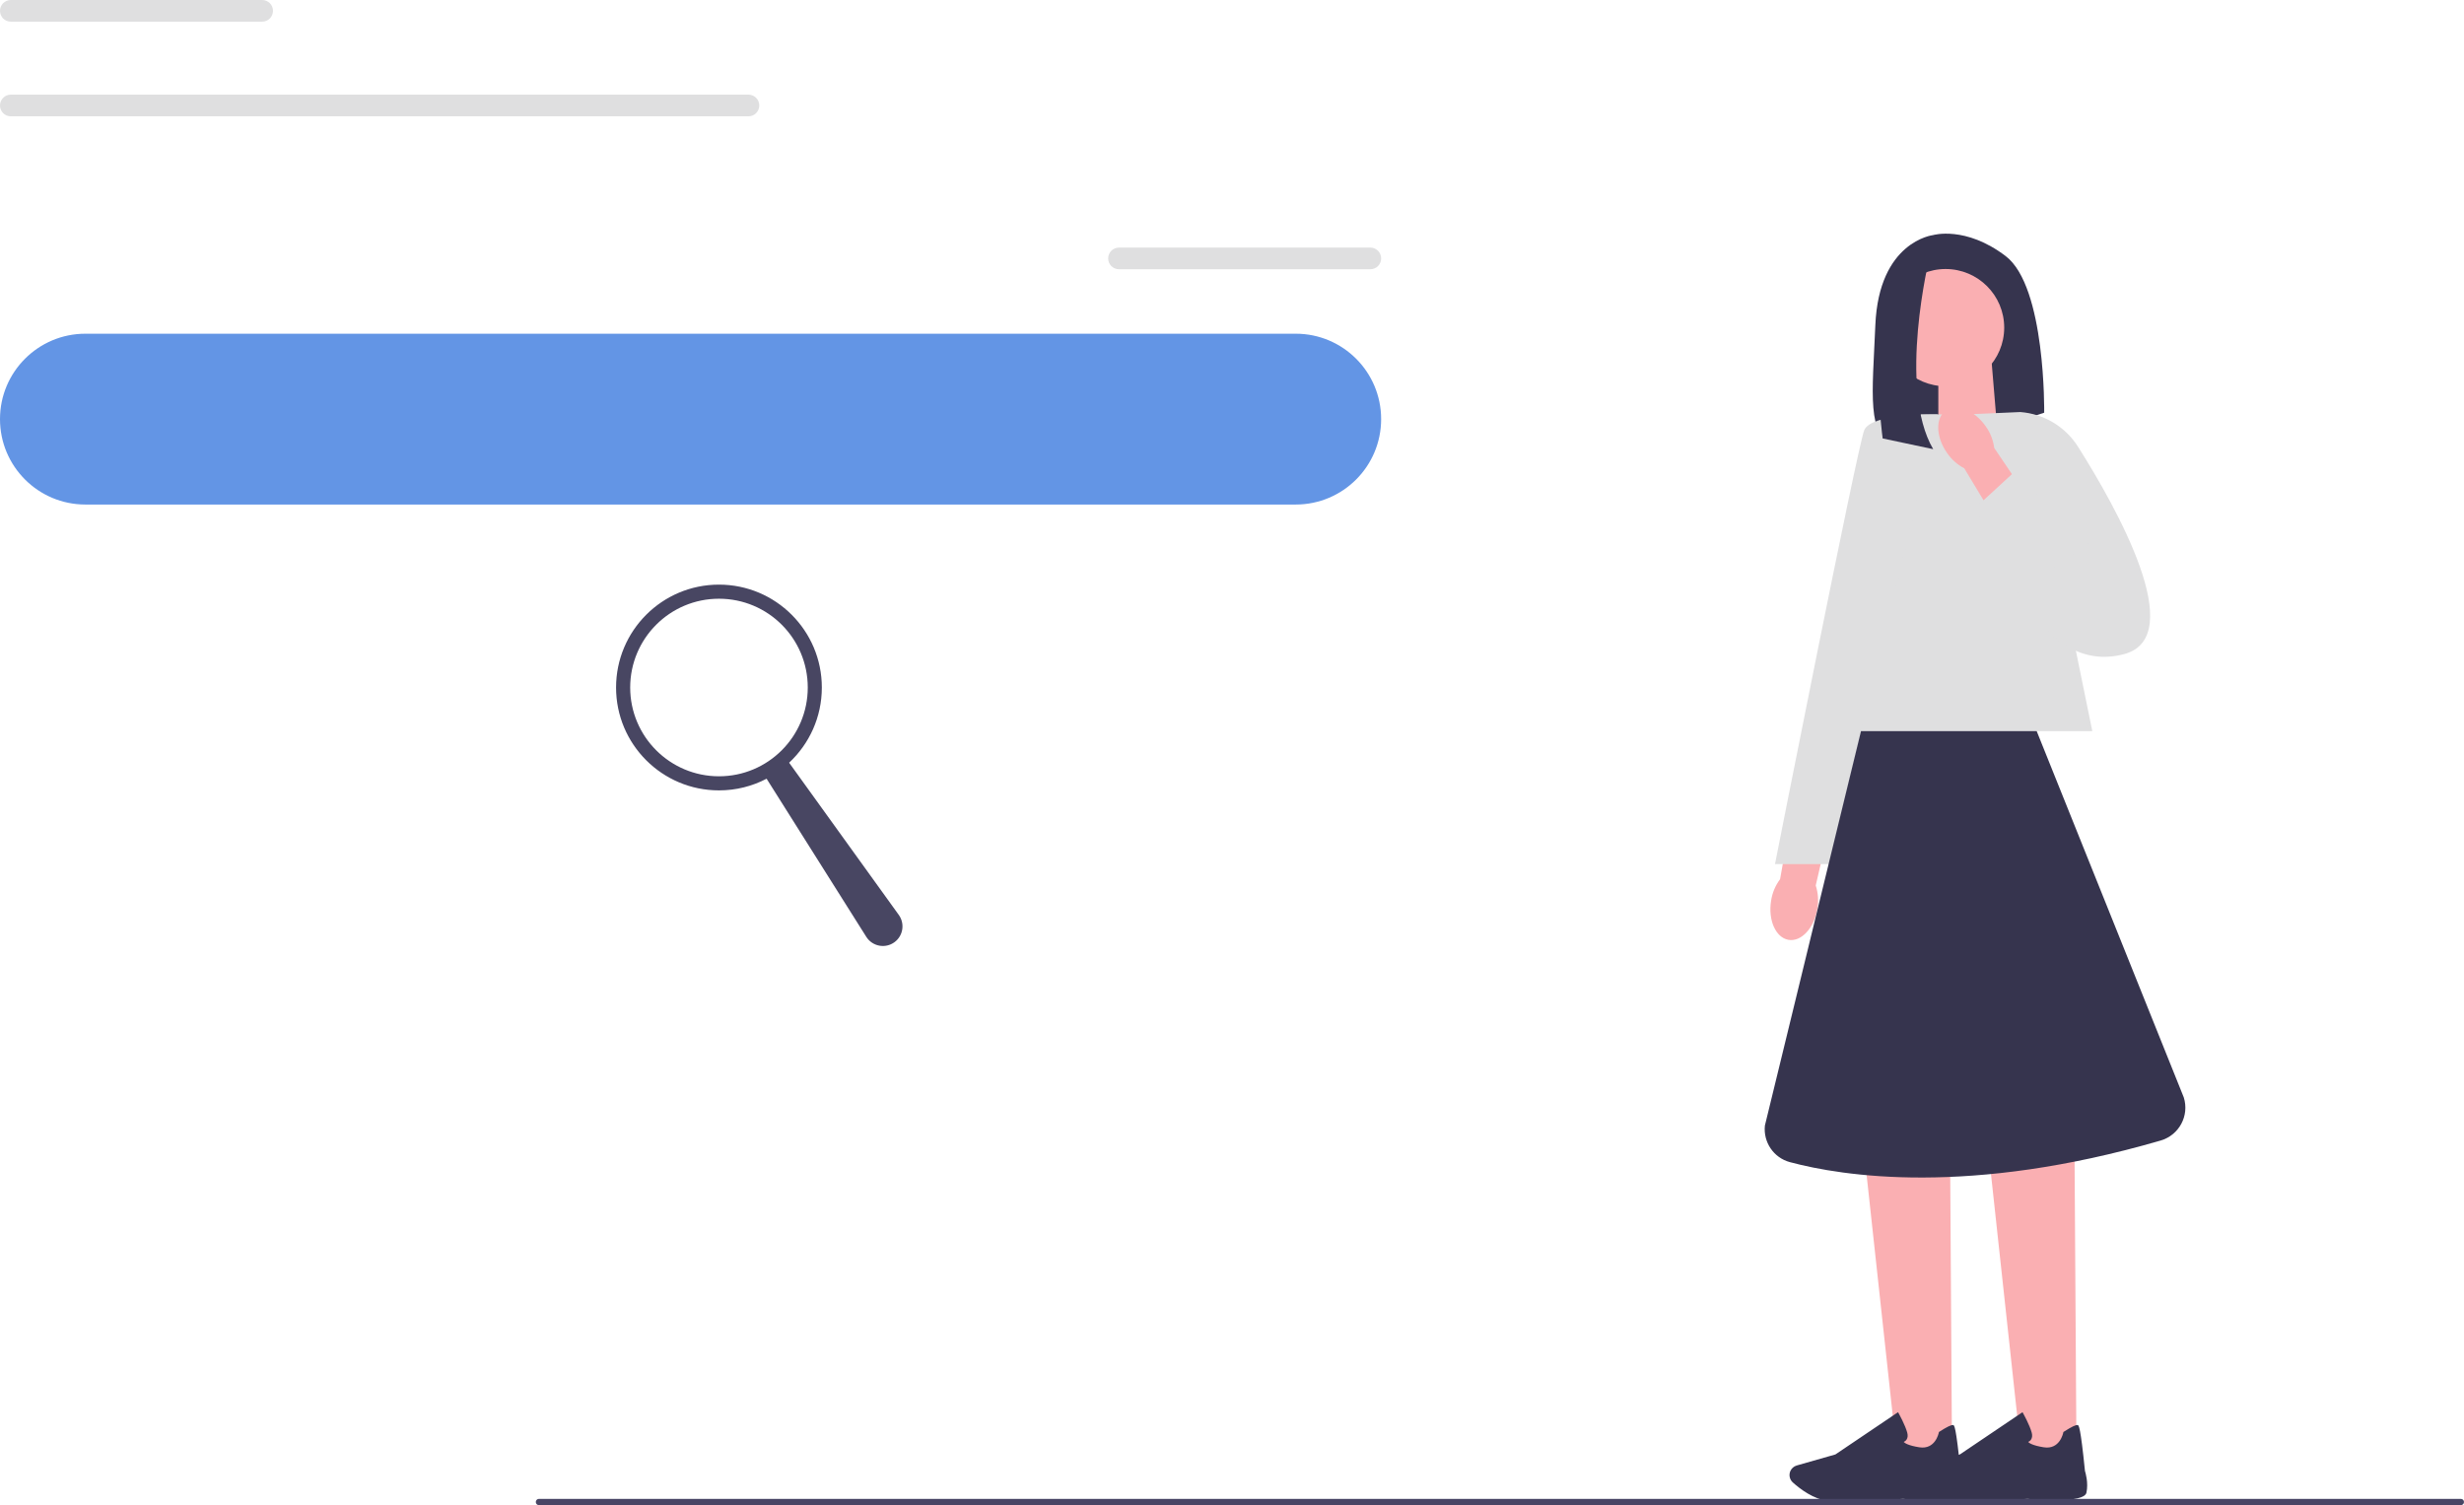 <svg xmlns="http://www.w3.org/2000/svg" xmlns:xlink="http://www.w3.org/1999/xlink" width="934.98" height="571.14" viewBox="0 0 934.98 571.14"><path d="m733.52,89.21s-20.58,2.32-21.91,34.19c-1.11,26.56-3.37,41.36,7.44,46.9,3.86,1.98,8.4,2.15,12.53.8l44.1-14.5s.66-47.8-14.61-59.42-27.55-7.97-27.55-7.97h0Z" fill="#36344e" stroke-width="0"/><polygon points="757.83 162.46 735.51 169.8 735.51 137.67 755.76 137.67 757.83 162.46" fill="#faafb2" stroke-width="0"/><path id="uuid-ea0a1472-32fb-4242-948a-de51795c4bd3-46-44-46-72-78-43-43-46-300" d="m689.6,344.84c-1.21,7.36-6.12,12.64-10.96,11.79-4.85-.85-7.79-7.51-6.58-14.87.44-2.95,1.61-5.74,3.4-8.13l5.53-31.12,15.05,3.15-7.05,30.34c.93,2.87,1.14,5.9.61,8.84h0Z" fill="#faafb2" stroke-width="0"/><polygon points="740.7 551.77 719.8 551.77 707.67 440.07 739.99 440.07 740.7 551.77" fill="#faafb2" stroke-width="0"/><path d="m699.44,569.72c-2.2,0-4.16-.05-5.63-.19-5.55-.51-10.85-4.61-13.51-7-1.19-1.07-1.58-2.79-.96-4.27h0c.45-1.06,1.34-1.85,2.45-2.17l14.67-4.19,23.76-16.03.27.48c.1.18,2.43,4.38,3.21,7.22.3,1.08.22,1.98-.23,2.68-.31.48-.75.76-1.1.92.43.45,1.78,1.36,5.93,2.02,6.07.96,7.33-5.32,7.39-5.58l.04-.21.18-.12c2.88-1.86,4.66-2.7,5.27-2.52.38.11,1.02.31,2.74,17.41.17.54,1.38,4.47.56,8.24-.89,4.1-18.78,2.69-22.36,2.36-.1.01-13.49.96-22.67.96h-.01Z" fill="#36344e" stroke-width="0"/><polygon points="787.93 551.77 767.02 551.77 754.9 440.07 787.21 440.07 787.93 551.77" fill="#faafb2" stroke-width="0"/><path d="m746.67,569.72c-2.2,0-4.16-.05-5.63-.19-5.55-.51-10.85-4.61-13.51-7-1.19-1.07-1.58-2.79-.96-4.27h0c.45-1.06,1.34-1.85,2.45-2.17l14.67-4.19,23.76-16.03.27.48c.1.18,2.43,4.38,3.21,7.22.3,1.08.22,1.98-.23,2.68-.31.48-.75.76-1.1.92.43.45,1.78,1.36,5.93,2.02,6.07.96,7.33-5.32,7.39-5.58l.04-.21.18-.12c2.89-1.86,4.66-2.7,5.27-2.52.38.11,1.02.31,2.74,17.41.17.54,1.38,4.47.56,8.24-.89,4.1-18.78,2.69-22.36,2.36-.1.01-13.49.96-22.67.96h-.01Z" fill="#36344e" stroke-width="0"/><polygon points="793.94 277.42 692.37 277.42 728.88 157.26 769.38 157.26 793.94 277.42" fill="#dfdfe0" stroke-width="0"/><path d="m735.27,157.27s-25.23-.66-27.88,5.98-33.86,164.65-33.86,164.65h20.58l41.16-170.62h0Z" fill="#dfdfe0" stroke-width="0"/><circle cx="738.27" cy="124.32" r="22.24" fill="#faafb2" stroke-width="0"/><path d="m732.19,97.51s-12.24,49.7,1.37,72.93l-19.17-4.07s-7.43-54.39,7.51-64.28c0,0,10.29-4.58,10.29-4.58Z" fill="#36344e" stroke-width="0"/><path d="m772.83,277.42h-66.66l-36.47,149.69c-.67,6.32,3.34,12.22,9.48,13.87,20.01,5.36,68.03,12.95,140.7-8.2,6.99-2.03,10.96-9.41,8.77-16.36l-55.82-139h0Z" fill="#36344e" stroke-width="0"/><path d="m745.88,157.26l20.73-.91c8.98.68,17.1,5.56,21.91,13.17,14.65,23.16,42.06,71.97,17.59,78.66-32.26,8.81-47.89-40.24-47.89-40.24l-12.34-50.68h0Z" fill="#dfdfe0" stroke-width="0"/><path id="uuid-298a271f-a3d1-4ea5-9ac1-ac2853dfa275-47-45-47-73-79-44-44-47-301" d="m738.77,171.8c-4.26-6.12-4.41-13.33-.35-16.1,4.07-2.77,10.82-.04,15.08,6.08,1.74,2.42,2.84,5.24,3.22,8.2l17.71,26.18-12.99,8.23-16.08-26.68c-2.67-1.41-4.93-3.44-6.59-5.91h0Z" fill="#faafb2" stroke-width="0"/><polygon points="749.25 192.97 763.88 179.51 792.81 206.44 765.91 224.83 749.25 192.97" fill="#dfdfe0" stroke-width="0"/><path d="m32.41,126.63h459.26c17.9,0,32.41,14.51,32.41,32.41h0c0,17.9-14.51,32.41-32.41,32.41H32.41c-17.9,0-32.41-14.51-32.41-32.41h0c0-17.9,14.51-32.41,32.41-32.41Z" fill="#6395e5" stroke-width="0"/><path d="m203.31,569.95c0,.66.53,1.19,1.19,1.19h729.29c.66,0,1.19-.53,1.19-1.19s-.53-1.19-1.19-1.19H204.5c-.66,0-1.19.53-1.19,1.19Z" fill="#484565" stroke-width="0"/><path d="m424.62,93.95h95.35c2.28,0,4.12,1.84,4.12,4.11h0c0,2.27-1.84,4.11-4.12,4.11h-95.35c-2.28,0-4.12-1.84-4.12-4.11h0c0-2.27,1.84-4.11,4.12-4.11Z" fill="#dfdfe0" stroke-width="0"/><path d="m4.12,0h95.35c2.28,0,4.12,1.84,4.12,4.11h0c0,2.27-1.84,4.11-4.12,4.11H4.12C1.84,8.23,0,6.39,0,4.11h0C0,1.84,1.84,0,4.12,0Z" fill="#dfdfe0" stroke-width="0"/><path d="m4.12,35.91h279.87c2.28,0,4.12,1.84,4.12,4.12h0c0,2.27-1.84,4.11-4.12,4.11H4.12c-2.28,0-4.12-1.84-4.12-4.11h0c0-2.27,1.84-4.12,4.12-4.12Z" fill="#dfdfe0" stroke-width="0"/><path d="m233.77,260.88c0,21.56,17.48,39.04,39.04,39.04,6.53,0,12.68-1.6,18.08-4.43l37.83,60c2.32,3.67,7.27,4.59,10.75,1.99h0c3.25-2.43,3.95-7.01,1.58-10.31l-41.61-57.75c7.63-7.13,12.41-17.28,12.41-28.54,0-21.56-17.48-39.04-39.04-39.04s-39.04,17.48-39.04,39.04Zm5.36,0c0-18.6,15.08-33.69,33.69-33.69s33.69,15.08,33.69,33.69c0,18.6-15.08,33.69-33.69,33.69-18.6,0-33.69-15.08-33.69-33.69Z" fill="#484662" stroke-width="0"/></svg>